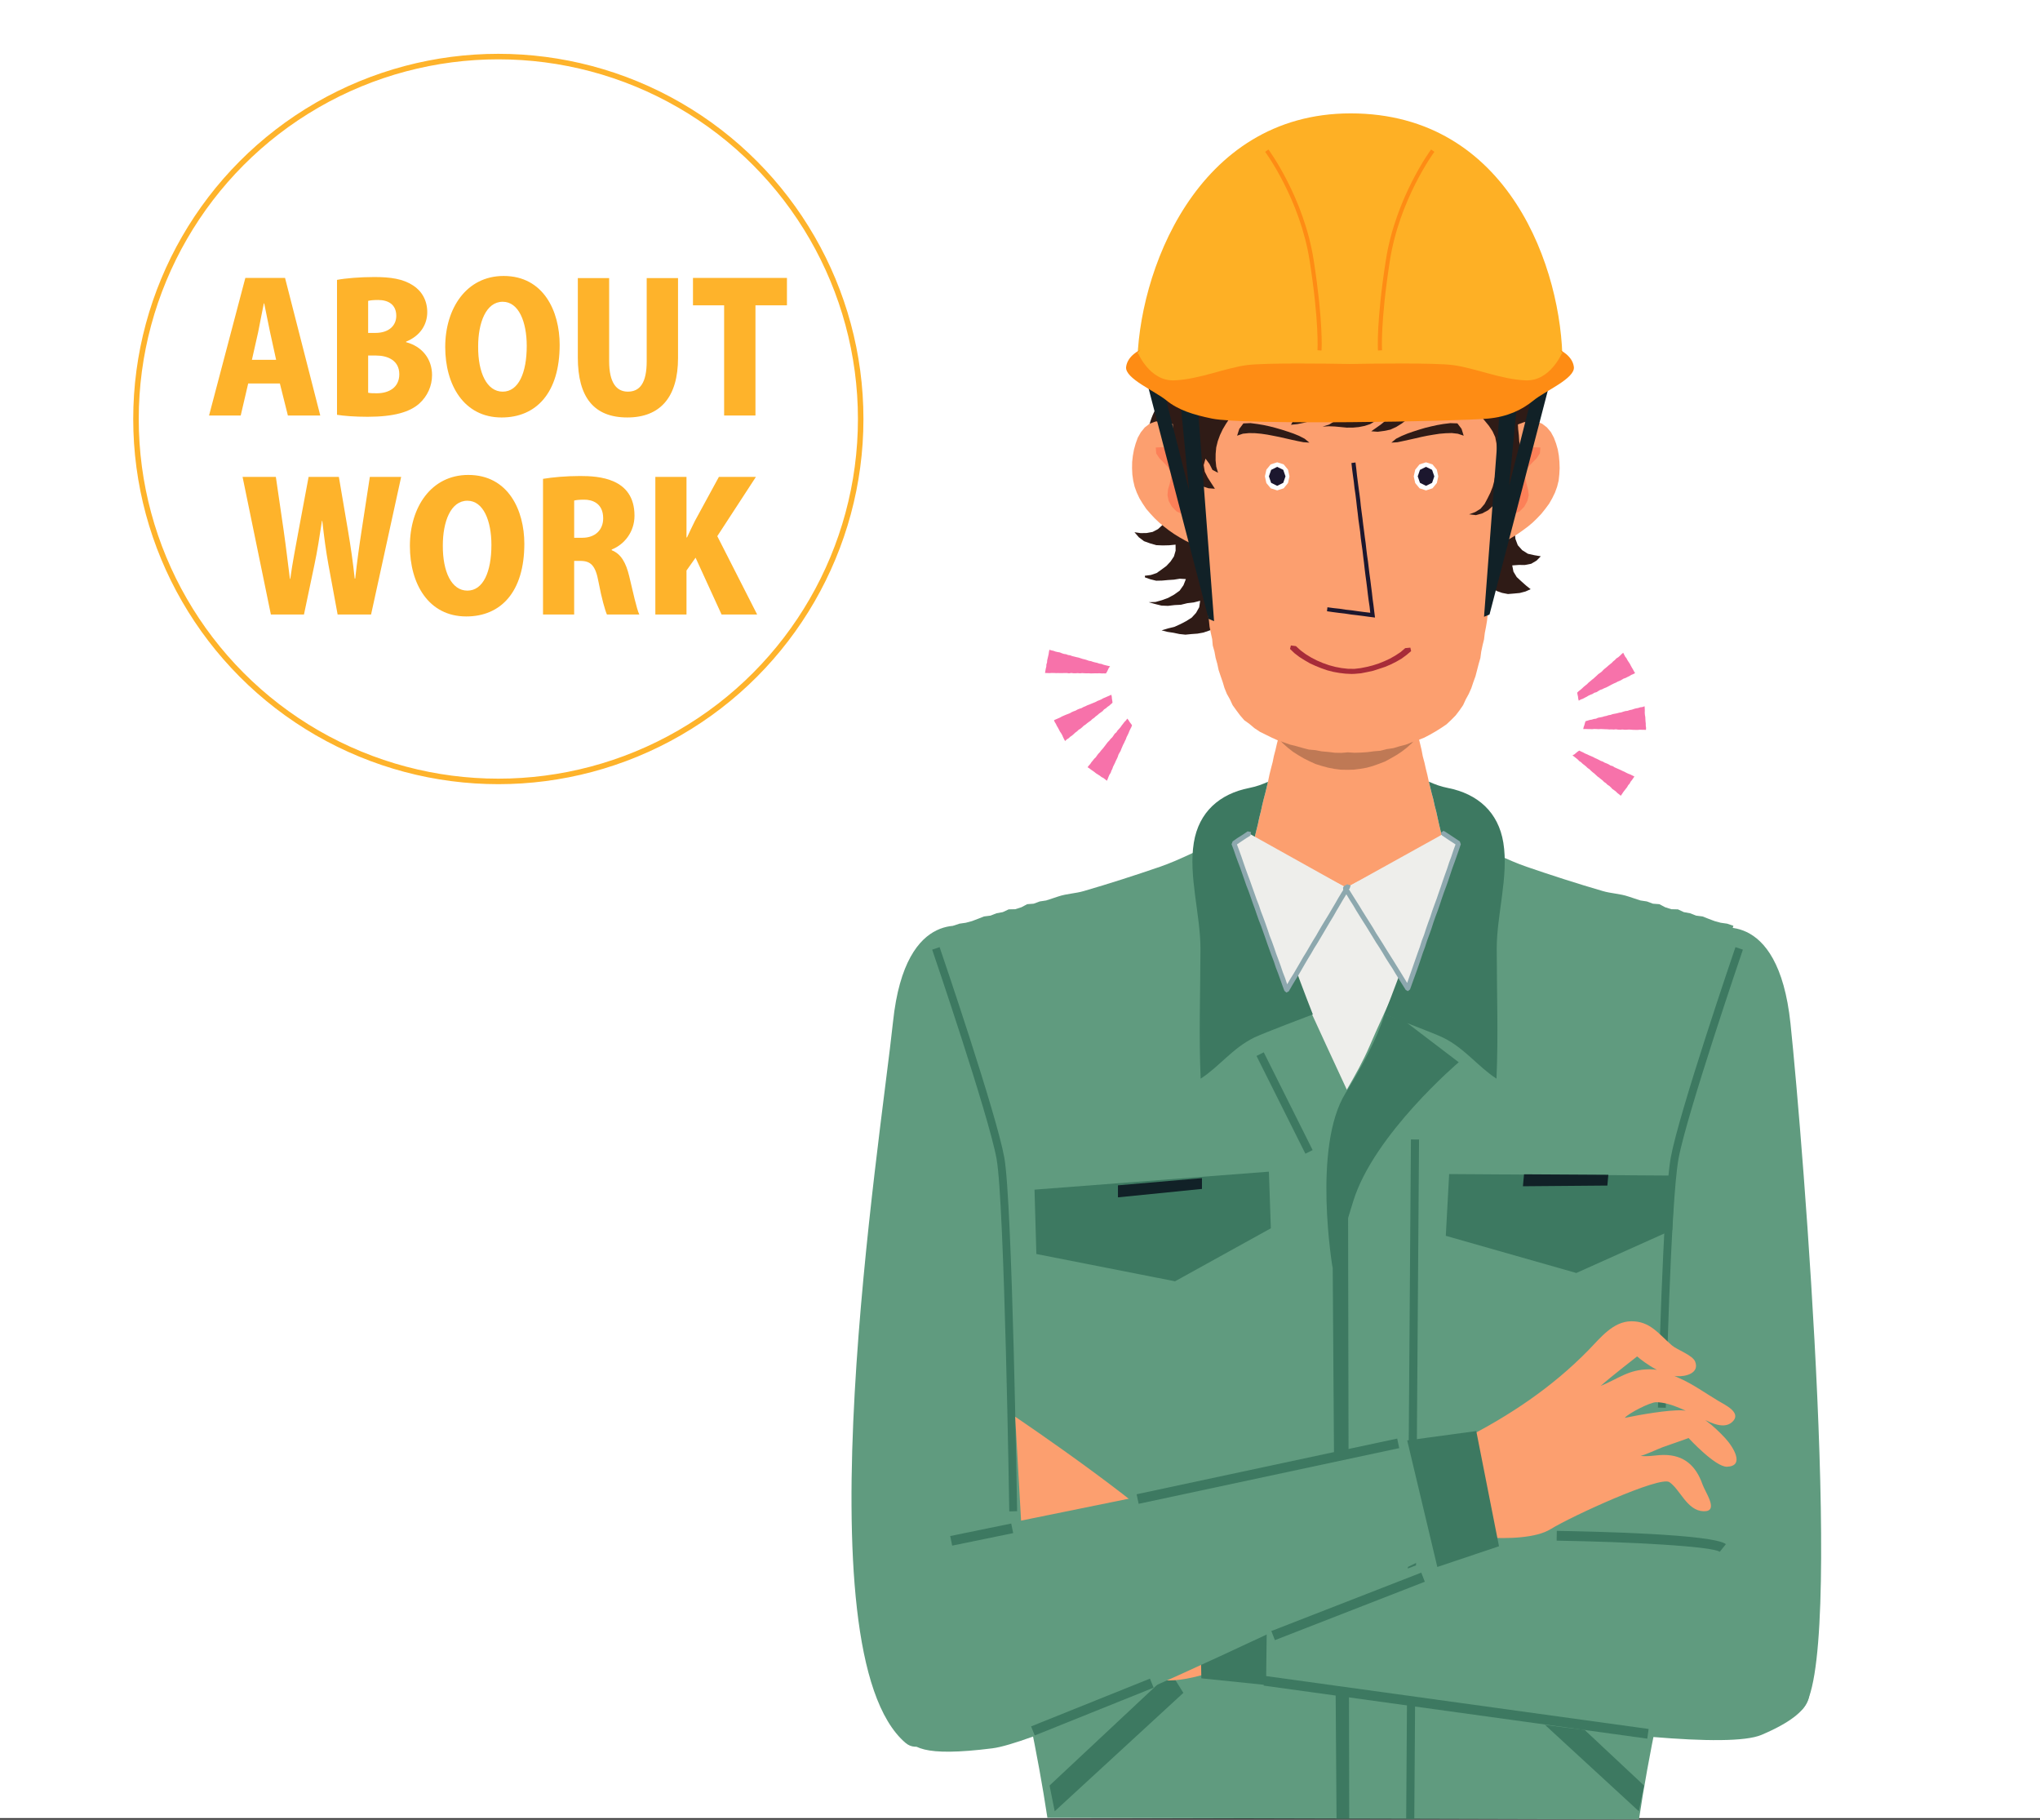 <?xml version="1.0" encoding="UTF-8" standalone="no"?>
<!-- Created with Inkscape (http://www.inkscape.org/) -->

<svg
   xmlns:dc="http://purl.org/dc/elements/1.1/"
   xmlns:cc="http://creativecommons.org/ns#"
   xmlns:rdf="http://www.w3.org/1999/02/22-rdf-syntax-ns#"
   xmlns:svg="http://www.w3.org/2000/svg"
   xmlns="http://www.w3.org/2000/svg"
   xmlns:sodipodi="http://sodipodi.sourceforge.net/DTD/sodipodi-0.dtd"
   xmlns:inkscape="http://www.inkscape.org/namespaces/inkscape"
   width="370"
   height="330"
   viewBox="0 0 370 330"
   id="svg2"
   version="1.1"
   inkscape:version="0.92.5 (2060ec1f9f, 2020-04-08)"
   sodipodi:docname="menu_01.svg">
  <rect x="0" y="0" width="370" height="330" fill="#333333" stroke="none"/>
  <defs
     id="defs4" />
  <sodipodi:namedview
     id="base"
     pagecolor="#8a8a8a"
     bordercolor="#666666"
     borderopacity="1.0"
     inkscape:pageopacity="1"
     inkscape:pageshadow="2"
     inkscape:zoom="1.4"
     inkscape:cx="376.51159"
     inkscape:cy="222.31045"
     inkscape:document-units="px"
     inkscape:current-layer="layer1"
     showgrid="false"
     units="px"
     inkscape:window-width="1847"
     inkscape:window-height="1058"
     inkscape:window-x="1985"
     inkscape:window-y="-8"
     inkscape:window-maximized="1"
     inkscape:snap-center="true"
     inkscape:snap-nodes="false" />
  <g
     inkscape:label="レイヤー 1"
     inkscape:groupmode="layer"
     id="layer1"
     transform="translate(0,-722.362)">
    <rect
       style="fill:#ffffff;stroke-width:1"
       id="rect761"
       height="330"
       width="370"
       class="st1"
       y="722.064"
       x="0" />
    <g
       style="stroke-width:0.527"
       id="g1261"
       transform="matrix(1.899,0,0,1.899,-220.368,-629.143)">
      <g
         style="stroke-width:0.527"
         id="g1241">
        <g
           style="stroke-width:0.527"
           id="g1227">
          <path
             style="fill:#609b7f;stroke-width:0.527"
             inkscape:connector-curvature="0"
             id="path1061"
             d="m 208.81,800.298 c 0,0 -6.278,-2.391 -7.474,8.969 -1.195,11.359 -8.966,60.192 1.198,68.862 4.194,3.577 15.994,-20.249 15.994,-20.249 0,0 -5.308,-52.737 -7.7,-54.83 -2.391,-2.093 -2.018,-2.752 -2.018,-2.752 z"
             class="st8" />
          <path
             style="fill:#609b7f;stroke-width:0.527"
             inkscape:connector-curvature="0"
             id="path1063"
             d="m 279.58,800.472 c 0,0 6.278,-2.391 7.474,8.969 1.196,11.36 5.267,61.921 1.082,65.507 -4.185,3.587 -19.318,-21.563 -19.318,-21.563 0,0 3.887,-47.83 6.279,-49.923 2.39,-2.094 4.483,-2.99 4.483,-2.99 z"
             class="st8" />
          <g
             style="stroke-width:0.527"
             id="g1195">
            <g
               style="stroke-width:0.527"
               id="g1193">
              <g
                 style="stroke-width:0.527"
                 id="g1191">
                <g
                   style="stroke-width:0.527"
                   id="g1067">
                  <polygon
                     style="fill:#fc9f6f;stroke-width:0.527"
                     id="polygon1065"
                     points="238.803,794.912 238.223,794.757 237.646,794.587 237.065,794.425 236.569,794.282 236.489,794.258 235.912,794.08 235.339,793.918 235.486,793.33 235.611,792.73 235.769,792.142 235.9,791.55 236.043,790.961 236.191,790.373 236.314,789.777 236.465,789.189 236.593,788.596 236.736,788.008 236.89,787.42 237.034,786.832 237.146,786.349 237.17,786.24 237.293,785.645 237.44,785.056 237.595,784.467 237.715,783.875 237.87,783.288 238.005,782.699 238.16,782.115 238.292,781.523 238.438,780.935 238.566,780.342 238.717,779.754 238.841,779.162 238.98,778.574 239.139,777.993 239.27,777.405 239.89,777.452 240.509,777.502 241.128,777.56 241.748,777.61 242.367,777.664 242.982,777.726 243.597,777.78 244.217,777.831 244.832,777.877 245.451,777.823 246.075,777.773 246.693,777.73 247.309,777.68 247.929,777.622 248.544,777.56 249.163,777.505 249.778,777.439 250.398,777.401 250.548,777.993 250.688,778.586 250.808,779.181 250.951,779.77 251.102,780.361 251.245,780.95 251.388,781.542 251.531,782.131 251.678,782.718 251.817,783.306 251.93,783.903 252.088,784.491 252.22,785.083 252.367,785.671 252.494,786.263 252.51,786.333 252.638,786.851 252.781,787.443 252.94,788.029 253.067,788.62 253.222,789.208 253.35,789.797 253.481,790.389 253.625,790.981 253.768,791.569 253.899,792.157 254.051,792.745 254.182,793.333 254.325,793.914 253.752,794.069 253.183,794.247 253.133,794.263 253.129,794.263 252.607,794.401 252.033,794.56 251.461,794.715 250.881,794.854 250.308,795.013 249.739,795.184 249.166,795.346 248.594,795.497 248.021,795.648 247.448,795.81 246.872,795.954 246.299,796.12 245.73,796.287 245.157,796.442 244.584,796.608 244,796.437 243.423,796.259 242.847,796.093 242.27,795.914 241.69,795.753 241.109,795.589 240.528,795.435 239.952,795.261 239.375,795.09 "
                     class="st6" />
                </g>
                <g
                   style="stroke-width:0.527"
                   id="g1071">
                  <path
                     style="fill:#eeeeeb;stroke-width:0.527"
                     inkscape:connector-curvature="0"
                     id="path1069"
                     d="m 229.257,882.567 0.115,-0.601 -0.022,-0.608 0.054,-0.604 0.047,-0.605 0.092,-0.602 0.012,-0.607 0.049,-0.604 -0.062,-0.613 0.033,-0.606 0.094,-0.602 0.05,-0.605 -0.033,-0.611 0.08,-0.604 0.105,-0.602 0.018,-0.608 -0.004,-0.608 0.028,-0.607 0.026,-0.607 0.041,-0.605 0.131,-0.601 0.037,-0.605 0.013,-0.608 0.003,-0.607 0.108,-0.602 -0.009,-0.607 0.024,-0.606 0.032,-0.604 0.054,-0.605 -0.031,-0.609 0.149,-0.599 -0.055,-0.613 0.086,-0.605 -0.004,-0.607 0.086,-0.605 -0.058,-0.61 0.129,-0.599 0.036,-0.605 -0.041,-0.609 0.035,-0.605 0.106,-0.601 0.046,-0.604 0.014,-0.606 0.062,-0.602 0.048,-0.605 0.018,-0.606 0.084,-0.601 0.039,-0.604 -0.092,-0.612 0.133,-0.599 0.012,-0.605 -0.008,-0.607 0.062,-0.604 0.022,-0.607 0.053,-0.604 0.022,-0.607 0.077,-0.604 -0.031,-0.611 0.033,-0.607 0.141,-0.601 -0.029,-0.61 0.081,-0.603 0.018,-0.609 -0.019,-0.608 0.06,-0.605 0.095,-0.599 0.066,-0.605 -0.093,-0.614 0.112,-0.599 -0.003,-0.608 0.046,-0.606 0.129,-0.6 -0.09,-0.614 0.129,-0.602 0.066,-0.602 -0.069,-0.615 0.045,-0.607 0.107,-0.601 -0.051,-0.612 0.081,-0.604 0.042,-0.606 0.029,-0.607 0.113,-0.601 -0.028,-0.61 -0.024,-0.61 0.102,-0.602 0.051,-0.606 0.017,-0.609 0.049,-0.605 0.104,-0.603 0.032,-0.608 -0.007,-0.609 0.036,-0.607 0.085,-0.604 -0.02,-0.608 0.027,-0.608 0.081,-0.604 -0.081,-0.614 0.143,-0.601 -0.056,-0.613 0.094,-0.604 -0.03,-0.612 0.173,-0.598 -0.057,-0.612 0.093,-0.604 0.072,-0.606 0.008,-0.609 -0.039,-0.613 0.059,-0.606 0.109,-0.603 -0.059,-0.613 0.145,-0.601 0.047,-0.607 -0.063,-0.611 0.046,-0.605 0.013,-0.609 0.127,-0.601 -0.047,-0.613 0.139,-0.601 -0.056,-0.611 0.045,-0.606 0.01,-0.607 0.152,-0.6 -0.064,-0.614 0.066,-0.606 0.009,-0.609 0.064,-0.606 -0.011,-0.61 0.096,-0.606 0.095,-0.604 -0.019,-0.611 -0.016,-0.612 0.044,-0.609 0.045,-0.607 0.114,-0.604 0.064,-0.607 -0.052,-0.614 0.051,-0.607 0.051,-0.607 -0.033,-0.614 0.063,-0.607 0.023,-0.61 0.018,-0.611 0.038,-0.609 0.172,-0.603 0.014,-0.612 c 0,-0.225 -0.014,-0.447 0.041,-0.656 1.075,0.127 2.186,-0.07 3.271,0.117 2.023,0.348 3.57,1.655 5.499,2.21 1.18,0.34 2.495,-0.007 3.709,0.222 1.281,0.242 2.704,0.34 3.871,-0.341 l 0.529,-0.309 0.579,-0.201 0.557,-0.245 0.545,-0.278 0.568,-0.225 0.565,-0.228 0.56,-0.243 0.553,-0.268 0.598,-0.181 0.022,0.616 0.077,0.6 0.086,0.598 0.064,0.601 -0.03,0.61 0.107,0.596 0.013,0.605 0.124,0.596 0.022,0.605 0.015,0.605 0.093,0.599 0.131,0.593 -0.023,0.611 0.101,0.597 0.093,0.6 -0.034,0.611 0.083,0.6 0.033,0.604 0.095,0.598 0.116,0.598 0.035,0.604 -0.028,0.61 0.134,0.595 0.051,0.602 0.102,0.597 -0.062,0.615 0.126,0.595 0.073,0.6 0.072,0.602 0.072,0.601 -0.051,0.611 0.118,0.596 0.027,0.605 0.104,0.599 0.091,0.598 -0.047,0.612 0.06,0.602 0.139,0.595 0.061,0.603 -0.064,0.613 0.147,0.594 0.033,0.605 0.111,0.598 0.065,0.601 -0.01,0.61 0.033,0.604 0.103,0.597 0.011,0.607 0.124,0.596 -0.035,0.611 0.052,0.6 0.147,0.593 0.045,0.602 -0.036,0.61 0.092,0.599 0.046,0.601 0.037,0.604 0.156,0.593 0.042,0.605 -0.021,0.61 0.131,0.596 0.06,0.602 -0.011,0.607 0.11,0.598 -0.018,0.608 0.144,0.593 -0.02,0.608 0.063,0.6 0.044,0.602 0.151,0.593 0.095,0.596 -0.059,0.612 0.11,0.597 0.097,0.596 0.05,0.601 0.048,0.601 0.029,0.605 0.074,0.599 0.029,0.602 0.137,0.596 -0.071,0.614 0.051,0.601 0.104,0.597 0.133,0.596 -0.071,0.616 0.189,0.59 0.003,0.609 v 0.607 l 0.08,0.601 0.105,0.598 0.019,0.605 0.071,0.599 0.032,0.605 0.066,0.601 0.09,0.598 0.023,0.604 0.061,0.602 0.091,0.599 0.098,0.598 0.015,0.607 0.063,0.601 0.039,0.605 0.039,0.605 0.044,0.604 0.124,0.597 0.068,0.602 -0.033,0.61 0.077,0.602 0.048,0.604 0.025,0.605 0.152,0.593 -0.029,0.61 0.174,0.592 -0.009,0.61 0.006,0.608 0.152,0.594 0.04,0.607 0.056,0.601 0.069,0.603 -0.012,0.61 0.071,0.601 0.042,0.604 0.101,0.599 0.087,0.6 0.078,0.601 -0.003,0.61 0.088,0.601 -0.05,0.613 0.128,0.598 0.034,0.605 0.044,0.604 0.068,0.602 0.09,0.599 0.047,0.606 0.091,0.601 0.057,0.603 0.083,0.6 0.016,0.609 0.033,0.604 0.063,0.604 0.126,0.593 0.029,0.605 0.011,0.605 0.068,0.603 0.061,0.604 -0.029,0.612 0.074,0.601 z"
                     class="st9" />
                </g>
                <g
                   style="stroke-width:0.527"
                   id="g1075">
                  <path
                     style="fill:#2f1b16;stroke-width:0.527"
                     inkscape:connector-curvature="0"
                     id="path1073"
                     d="m 250.431,767.685 -0.187,0.586 -0.298,0.537 -0.349,0.51 -0.468,0.403 -0.48,0.381 -0.489,0.381 -0.542,0.251 -0.523,0.289 -0.5,0.323 -0.477,0.35 -0.355,0.473 -0.206,0.555 0.02,0.63 0.185,0.604 0.301,0.564 0.355,0.512 -0.612,0.174 -0.653,0.018 -0.648,-0.002 -0.653,-0.025 -0.639,-0.128 -0.639,-0.134 -0.629,-0.236 -0.628,-0.225 -0.556,-0.372 -0.446,-0.498 -0.182,-0.48 -0.321,-0.441 -0.06,0.628 -0.015,0.603 0.057,0.607 0.242,0.558 0.298,0.521 0.456,0.435 -0.586,-0.196 -0.559,-0.173 -0.563,-0.165 -0.559,-0.176 -0.557,-0.191 -0.559,-0.185 -0.576,-0.126 -0.565,-0.169 -0.553,-0.2 -0.529,-0.261 -0.531,-0.248 -0.508,-0.293 -0.508,-0.357 -0.357,-0.503 -0.062,-0.624 -0.003,-0.621 -0.579,0.021 -0.564,0.135 -0.543,0.206 -0.547,0.187 -0.565,0.102 -0.575,0.042 -0.577,0.057 -0.576,-0.061 -0.564,-0.119 -0.57,-0.086 -0.569,-0.148 0.608,-0.181 0.609,-0.148 0.572,-0.258 0.552,-0.288 0.53,-0.332 0.421,-0.459 0.302,-0.538 0.09,-0.618 -0.608,0.157 -0.62,0.073 -0.606,0.149 -0.623,0.033 -0.619,0.073 -0.624,-0.026 -0.604,-0.15 -0.61,-0.173 0.65,-0.022 0.616,-0.172 0.601,-0.222 0.561,-0.308 0.524,-0.374 0.368,-0.521 0.232,-0.59 -0.579,-0.035 -0.562,0.09 -0.567,0.037 -0.563,0.051 -0.567,0.013 -0.55,-0.135 -0.519,-0.181 -0.013,-0.157 0.574,-0.073 0.55,-0.185 0.474,-0.336 0.464,-0.343 0.392,-0.423 0.324,-0.484 0.162,-0.556 -0.006,-0.572 -0.608,0.061 -0.614,0.015 -0.615,-0.026 -0.594,-0.17 -0.582,-0.21 -0.494,-0.373 -0.418,-0.482 0.593,0.086 0.574,-0.01 0.567,-0.105 0.513,-0.268 0.421,-0.385 0.27,-0.498 c 0,0 0.058,-0.619 0.058,-0.619 -0.355,-2.324 -1.768,-4.572 -1.76,-6.963 0.012,-3.49 2.934,-5.858 5.52,-7.774 8.505,-6.302 16.367,-1.271 25.195,2.047 1.288,0.484 2.019,0.716 3.354,0.865 1.049,0.118 2.53,0.224 2.844,1.488 0.259,1.045 -0.493,1.845 -0.658,2.809 -0.176,1.034 0.144,1.473 0.299,2.509 0.254,1.71 -0.635,2.928 -1.079,4.498 -0.002,0.007 -0.162,0.573 -0.162,0.573 l -0.169,0.57 -0.066,0.59 0.003,0.59 0.067,0.636 0.226,0.601 0.424,0.476 0.54,0.34 0.624,0.141 0.609,0.101 -0.399,0.409 -0.516,0.304 -0.595,0.117 -0.604,-0.002 -0.613,0.043 0.117,0.597 0.311,0.515 0.439,0.407 0.445,0.397 0.446,0.356 -0.491,0.219 -0.549,0.144 -0.563,0.053 -0.563,0.046 -0.551,-0.107 -0.53,-0.185 -0.448,-0.349 -0.474,-0.313 -0.543,-0.153 0.109,0.517 -0.409,0.555 -0.532,0.419 -0.464,0.262 -0.474,0.249 -0.491,0.209 -0.503,0.174 -0.604,0.062 -0.605,-0.064 -0.581,-0.177 -0.58,-0.196 -0.513,-0.334 -0.511,-0.327 -0.496,-0.352 -0.461,-0.399 z"
                     class="st10" />
                </g>
                <g
                   style="stroke-width:0.527"
                   id="g1079">
                  <polygon
                     style="fill:#bf7955;stroke-width:0.527"
                     id="polygon1077"
                     points="238.571,782.678 238.143,782.233 237.758,781.747 237.397,781.247 237.077,780.718 236.835,780.147 236.677,779.551 236.613,778.939 236.671,778.344 236.86,777.774 237.162,777.257 237.535,776.786 237.958,776.362 238.436,776.003 238.94,775.675 239.474,775.402 240.017,775.145 240.58,774.935 241.153,774.754 241.735,774.606 242.325,774.493 242.92,774.409 243.516,774.334 244.118,774.307 244.72,774.289 245.322,774.294 245.922,774.341 246.516,774.413 247.112,774.497 247.7,774.617 248.285,774.754 248.863,774.927 249.422,775.148 249.973,775.39 250.501,775.678 251.005,776.005 251.479,776.371 251.919,776.781 252.293,777.25 252.573,777.78 252.763,778.346 252.826,778.939 252.774,779.553 252.593,780.145 252.352,780.711 252.053,781.253 251.686,781.75 251.296,782.231 250.87,782.678 250.409,783.091 249.918,783.468 249.401,783.809 248.865,784.116 248.321,784.414 247.743,784.635 247.16,784.842 246.564,785.006 245.954,785.113 245.338,785.189 244.72,785.204 244.101,785.192 243.487,785.116 242.88,784.997 242.283,784.835 241.693,784.649 241.13,784.394 240.576,784.118 240.043,783.807 239.521,783.472 239.034,783.089 "
                     class="st11" />
                </g>
                <path
                   style="fill:#609b7f;stroke-width:0.527"
                   inkscape:connector-curvature="0"
                   id="path1081"
                   d="m 281.599,800.097 -0.182,0.588 -0.127,0.588 -0.023,0.612 -0.116,0.592 -0.21,0.575 -0.075,0.602 -0.084,0.602 -0.206,0.574 0.014,0.62 -0.187,0.575 -0.074,0.606 -0.099,0.598 -0.195,0.578 -0.183,0.578 0.029,0.625 -0.187,0.584 -0.145,0.588 -0.051,0.602 -0.107,0.597 -0.238,0.57 -0.009,0.616 -0.084,0.597 c -1.32,5.394 -0.182,9.323 -0.051,14.62 0.196,7.923 -3.108,40.252 -4.713,48.11 -0.653,3.202 -1.241,6.37 -1.713,9.543 l -21.461,-0.06 h -0.775 l -5.441,-0.014 -1.213,-0.005 -27.611,-0.074 c -0.468,-3.117 -1.05,-6.24 -1.695,-9.389 -1.601,-7.858 -4.905,-40.187 -4.713,-48.11 0.131,-5.297 1.27,-9.226 -0.046,-14.62 l -0.085,-0.597 -0.013,-0.616 -0.239,-0.57 -0.102,-0.597 -0.057,-0.602 -0.139,-0.588 -0.187,-0.584 0.028,-0.625 -0.187,-0.578 -0.191,-0.578 -0.102,-0.598 -0.07,-0.606 -0.187,-0.575 0.015,-0.62 -0.21,-0.574 -0.084,-0.602 -0.075,-0.602 -0.21,-0.575 -0.117,-0.592 -0.023,-0.612 -0.122,-0.588 -0.186,-0.588 0.592,-0.201 0.612,-0.088 0.593,-0.159 0.574,-0.219 0.573,-0.224 0.617,-0.079 0.57,-0.224 0.606,-0.112 0.561,-0.262 0.63,-0.014 0.584,-0.186 0.555,-0.294 0.621,-0.048 0.579,-0.214 0.606,-0.093 0.584,-0.191 0.578,-0.191 c 0.802,-0.271 1.657,-0.285 2.445,-0.519 2.421,-0.704 4.843,-1.484 7.274,-2.319 1.863,-0.644 3.547,-1.572 5.344,-2.301 1.628,-0.662 1.451,-0.107 2.043,1.503 0.901,2.459 2.865,4.792 3.77,7.247 0.83,2.24 4.144,9.365 6.682,14.839 0.789,-1.358 1.558,-2.726 2.174,-4.158 1.531,-3.579 3.3,-6.991 4.648,-10.649 0.906,-2.454 2.058,-4.82 2.958,-7.279 0.593,-1.61 0.415,-2.165 2.044,-1.503 1.801,0.728 3.481,1.657 5.343,2.301 2.431,0.835 4.858,1.615 7.275,2.319 0.789,0.234 1.643,0.248 2.445,0.519 l 0.578,0.191 0.584,0.191 0.611,0.093 0.574,0.214 0.621,0.048 0.555,0.294 0.584,0.186 0.63,0.014 0.56,0.262 0.606,0.112 0.574,0.224 0.611,0.079 0.573,0.224 0.579,0.219 0.588,0.159 0.616,0.088 z"
                   class="st8" />
                <g
                   style="stroke-width:0.527"
                   id="g1085">
                  <polygon
                     style="fill:#ffffff;stroke-width:0.527"
                     id="polygon1083"
                     points="239.415,805.205 239.726,804.695 240.043,804.19 240.357,803.679 240.654,803.16 240.982,802.659 241.278,802.141 241.588,801.63 241.898,801.118 242.222,800.615 242.524,800.099 242.836,799.587 243.144,799.074 243.466,798.567 243.773,798.053 244.087,797.542 244.395,797.025 244.7,796.508 244.176,796.227 243.642,795.959 243.118,795.666 242.591,795.382 242.056,795.11 241.531,794.825 241.001,794.541 240.473,794.258 239.944,793.977 239.418,793.683 238.892,793.396 238.359,793.115 237.832,792.828 237.315,792.524 236.793,792.228 236.27,791.937 235.753,791.633 235.332,791.274 234.855,791.594 234.375,791.912 233.901,792.235 234.111,792.814 234.306,793.4 234.519,793.979 234.723,794.561 234.924,795.144 235.127,795.727 235.321,796.312 235.536,796.891 235.73,797.478 235.943,798.058 236.142,798.644 236.341,799.229 236.555,799.807 236.752,800.395 236.964,800.972 237.166,801.556 237.373,802.138 237.568,802.725 237.772,803.308 237.987,803.888 238.179,804.475 238.399,805.057 238.598,805.645 238.801,806.227 239.117,805.724 "
                     class="st1" />
                </g>
                <g
                   style="stroke-width:0.527"
                   id="g1089">
                  <polygon
                     style="fill:#ffffff;stroke-width:0.527"
                     id="polygon1087"
                     points="249.875,805.093 249.562,804.587 249.251,804.083 248.94,803.576 248.613,803.079 248.303,802.573 247.989,802.072 247.673,801.568 247.367,801.06 247.05,800.558 246.732,800.055 246.418,799.552 246.115,799.039 245.803,798.532 245.486,798.028 245.163,797.527 244.859,797.013 244.532,796.51 245.069,796.23 245.596,795.948 246.131,795.678 246.658,795.394 247.188,795.11 247.717,794.83 248.241,794.542 248.767,794.252 249.299,793.975 249.824,793.681 250.351,793.394 250.879,793.107 251.407,792.817 251.934,792.536 252.45,792.23 252.974,791.939 253.482,791.624 253.908,791.277 254.389,791.59 254.87,791.907 255.346,792.232 255.14,792.811 254.937,793.387 254.73,793.963 254.537,794.542 254.33,795.116 254.129,795.695 253.937,796.277 253.724,796.848 253.524,797.426 253.331,798.006 253.117,798.578 252.928,799.162 252.713,799.734 252.516,800.315 252.324,800.894 252.121,801.47 251.909,802.046 251.713,802.626 251.503,803.201 251.302,803.779 251.101,804.358 250.898,804.936 250.707,805.521 250.501,806.102 250.196,805.592 "
                     class="st1" />
                </g>
                <g
                   style="stroke-width:0.527"
                   id="g1093">
                  <polygon
                     style="fill:#fc9f6f;stroke-width:0.527"
                     id="polygon1091"
                     points="262.167,751.904 262.761,751.949 263.321,752.146 263.792,752.508 264.174,752.965 264.456,753.49 264.665,754.049 264.829,754.622 264.931,755.211 264.985,755.804 265.006,756.401 264.973,756.996 264.91,757.588 264.764,758.171 264.559,758.734 264.297,759.273 264,759.793 263.643,760.275 263.269,760.743 262.857,761.179 262.426,761.597 261.966,761.982 261.484,762.339 260.993,762.682 260.485,763.002 259.963,763.297 259.426,763.564 258.912,763.809 258.397,764.053 257.858,764.229 257.296,764.285 256.848,763.956 256.667,763.423 256.603,762.856 256.592,762.229 256.604,761.599 256.631,760.973 256.687,760.346 256.751,759.722 256.846,759.102 256.968,758.484 257.102,757.905 257.257,757.329 257.43,756.758 257.631,756.199 257.866,755.65 258.131,755.115 258.418,754.591 258.745,754.093 259.126,753.635 259.534,753.201 259.995,752.821 260.483,752.48 261.021,752.225 261.58,752.015 "
                     class="st6" />
                </g>
                <g
                   style="stroke-width:0.527"
                   id="g1097">
                  <polygon
                     style="fill:#fc9f6f;stroke-width:0.527"
                     id="polygon1095"
                     points="227.006,751.909 226.411,751.944 225.854,752.148 225.382,752.509 225.006,752.971 224.712,753.489 224.51,754.049 224.35,754.623 224.243,755.211 224.176,755.803 224.166,756.401 224.193,756.998 224.276,757.586 224.412,758.17 224.618,758.732 224.872,759.276 225.184,759.787 225.519,760.285 225.91,760.737 226.318,761.177 226.752,761.59 227.213,761.974 227.687,762.34 228.179,762.683 228.69,762.999 229.211,763.295 229.745,763.566 230.262,763.806 230.781,764.04 231.315,764.227 231.877,764.284 232.316,763.951 232.506,763.423 232.564,762.856 232.588,762.229 232.577,761.599 232.546,760.972 232.495,760.346 232.411,759.723 232.329,759.1 232.205,758.484 232.068,757.905 231.913,757.33 231.744,756.758 231.536,756.199 231.301,755.652 231.043,755.115 230.757,754.591 230.427,754.093 230.046,753.635 229.638,753.201 229.185,752.811 228.686,752.486 228.152,752.224 227.593,752.012 "
                     class="st6" />
                </g>
                <g
                   style="stroke-width:0.527"
                   id="g1101">
                  <polygon
                     style="fill:#fc8058;stroke-width:0.527"
                     id="polygon1099"
                     points="227.604,758.421 227.549,758.979 227.663,759.527 227.972,760.077 228.411,760.526 228.976,760.792 229.6,760.829 230.198,760.642 230.723,760.3 231.136,759.83 231.431,759.275 231.563,758.661 231.552,758.035 231.36,757.46 231.053,756.936 230.667,756.468 230.237,756.038 229.772,755.646 229.276,755.295 228.751,754.987 228.204,754.72 227.63,754.521 227.036,754.396 226.434,754.427 226.471,754.986 226.782,755.459 227.188,755.859 227.574,756.278 227.848,756.773 227.884,757.331 227.765,757.881 "
                     class="st12" />
                </g>
                <g
                   style="stroke-width:0.527"
                   id="g1105">
                  <polygon
                     style="fill:#fc8058;stroke-width:0.527"
                     id="polygon1103"
                     points="261.984,758.425 262.052,758.98 261.927,759.527 261.625,760.08 261.184,760.526 260.619,760.792 259.995,760.825 259.397,760.642 258.873,760.299 258.454,759.833 258.17,759.273 258.025,758.661 258.048,758.035 258.229,757.457 258.541,756.935 258.927,756.467 259.359,756.042 259.826,755.65 260.317,755.292 260.842,754.985 261.39,754.718 261.963,754.515 262.559,754.405 263.165,754.426 263.12,754.983 262.808,755.455 262.406,755.859 262.015,756.275 261.75,756.773 261.716,757.331 261.837,757.881 "
                     class="st12" />
                </g>
                <g
                   style="stroke-width:0.527"
                   id="g1109">
                  <polygon
                     style="fill:#fc9f6f;stroke-width:0.527"
                     id="polygon1107"
                     points="242.143,738.397 241.546,738.387 240.951,738.371 240.353,738.357 239.753,738.32 239.156,738.378 238.56,738.426 237.958,738.42 237.363,738.497 236.772,738.598 236.19,738.743 235.617,738.914 235.043,739.081 234.413,739.221 233.775,739.319 233.156,739.499 232.541,739.695 231.953,739.958 231.367,740.225 230.792,740.517 230.321,740.874 229.85,741.226 229.459,741.664 229.059,742.097 228.773,742.611 228.589,743.171 228.46,743.74 228.382,744.319 228.326,744.904 228.342,745.492 228.405,746.076 228.472,746.66 228.498,747.248 228.535,747.837 228.631,748.427 228.677,749.022 228.707,749.618 228.749,750.214 228.828,750.806 228.874,751.4 228.932,751.995 229.014,752.585 229.043,753.182 229.156,753.77 229.219,754.362 229.274,754.957 229.374,755.546 229.446,756.138 229.491,756.733 229.585,757.322 229.665,757.912 229.768,758.503 229.844,759.092 229.875,759.692 229.982,760.279 230.054,760.871 230.173,761.457 230.28,762.045 230.376,762.632 230.452,763.223 230.562,763.81 230.641,764.403 230.726,764.993 230.854,765.58 230.932,766.176 230.996,766.772 231.088,767.367 231.12,767.969 231.189,768.565 231.263,769.161 231.363,769.755 231.421,770.354 231.509,770.95 231.57,771.548 231.689,772.14 231.82,772.729 231.873,773.332 232.037,773.913 232.145,774.508 232.308,775.088 232.433,775.678 232.625,776.25 232.822,776.818 232.995,777.397 233.222,777.955 233.518,778.482 233.77,779.031 234.123,779.521 234.482,780.002 234.875,780.461 235.381,780.828 235.858,781.229 236.377,781.575 236.938,781.85 237.495,782.125 238.064,782.383 238.654,782.585 239.242,782.792 239.846,782.944 240.447,783.114 241.051,783.272 241.676,783.327 242.289,783.444 242.91,783.498 243.53,783.573 244.156,783.586 244.78,783.535 245.402,783.576 246.027,783.558 246.647,783.517 247.267,783.435 247.888,783.384 248.495,783.228 249.114,783.138 249.712,782.959 250.317,782.801 250.898,782.571 251.487,782.368 252.066,782.137 252.619,781.847 253.159,781.538 253.687,781.208 254.202,780.859 254.656,780.432 255.078,780.003 255.443,779.525 255.785,779.031 256.038,778.483 256.325,777.955 256.571,777.405 256.762,776.834 256.967,776.268 257.119,775.685 257.269,775.104 257.435,774.524 257.515,773.925 257.639,773.337 257.783,772.75 257.855,772.151 257.971,771.557 258.071,770.962 258.134,770.362 258.188,769.762 258.29,769.168 258.359,768.569 258.403,767.969 258.495,767.372 258.572,766.776 258.662,766.179 258.711,765.581 258.785,764.985 258.916,764.403 259.007,763.813 259.11,763.223 259.233,762.64 259.305,762.047 259.379,761.456 259.494,760.869 259.542,760.273 259.664,759.689 259.717,759.094 259.796,758.503 259.908,757.915 260.012,757.327 260.087,756.735 260.107,756.137 260.218,755.549 260.269,754.955 260.335,754.362 260.448,753.775 260.478,753.177 260.573,752.587 260.639,751.995 260.703,751.401 260.76,750.807 260.787,750.211 260.842,749.617 260.895,749.022 260.97,748.43 260.969,747.832 261.053,747.249 261.076,746.66 261.184,746.077 261.172,745.488 261.228,744.9 261.171,744.314 261.141,743.727 260.964,743.166 260.763,742.616 260.495,742.094 260.122,741.64 259.687,741.248 259.242,740.869 258.748,740.549 258.188,740.229 257.621,739.923 257.002,739.736 256.396,739.526 255.785,739.314 255.153,739.185 254.523,739.057 253.956,738.867 253.366,738.762 252.79,738.6 252.2,738.492 251.604,738.435 251.005,738.411 250.409,738.343 249.81,738.367 249.213,738.321 248.613,738.313 248.014,738.334 247.416,738.381 246.821,738.443 246.221,738.462 245.629,738.536 245.031,738.541 244.78,738.61 244.524,738.58 243.93,738.534 243.334,738.492 242.741,738.417 "
                     class="st6" />
                </g>
                <g
                   style="stroke-width:0.527"
                   id="g1113">
                  <polygon
                     style="fill:#ffffff;stroke-width:0.527"
                     id="polygon1111"
                     points="236.994,757.82 236.854,757.183 236.997,756.543 237.41,756.038 238.029,755.838 238.646,756.037 239.061,756.541 239.202,757.183 239.061,757.82 238.646,758.324 238.029,758.522 237.411,758.323 "
                     class="st1" />
                </g>
                <g
                   style="stroke-width:0.527"
                   id="g1117">
                  <polygon
                     style="fill:#1c172e;stroke-width:0.527"
                     id="polygon1115"
                     points="245.95,762.471 245.867,761.875 245.783,761.28 245.717,760.686 245.642,760.089 245.576,759.492 245.502,758.896 245.413,758.3 245.347,757.701 245.264,757.105 245.185,756.507 245.118,755.909 245.506,755.856 245.581,756.448 245.644,757.042 245.719,757.634 245.796,758.224 245.877,758.814 245.955,759.403 246.015,759.998 246.092,760.59 246.171,761.179 246.241,761.773 246.319,762.364 246.394,762.955 246.476,763.547 246.542,764.141 246.615,764.734 246.702,765.324 246.772,765.913 246.844,766.508 246.926,767.1 246.999,767.691 247.076,768.286 247.141,768.879 247.223,769.471 247.295,770.067 247.371,770.664 246.795,770.592 246.223,770.513 245.649,770.44 245.074,770.373 244.503,770.285 243.928,770.219 243.354,770.144 242.784,770.062 242.828,769.682 243.411,769.762 243.996,769.824 244.578,769.914 245.164,769.977 245.746,770.061 246.332,770.138 246.916,770.207 246.852,769.615 246.763,769.021 246.686,768.426 246.617,767.833 246.542,767.238 246.46,766.642 246.385,766.047 246.319,765.45 246.244,764.855 246.176,764.259 246.09,763.663 246.01,763.068 "
                     class="st13" />
                </g>
                <g
                   style="stroke-width:0.527"
                   id="g1121">
                  <polygon
                     style="fill:#2f1b16;stroke-width:0.527"
                     id="polygon1119"
                     points="236.502,753.112 237.082,753.197 237.658,753.307 238.235,753.421 238.806,753.551 239.378,753.681 239.951,753.806 240.528,753.92 241.104,753.96 240.653,753.59 240.129,753.319 239.583,753.095 239.022,752.903 238.458,752.721 237.889,752.557 237.314,752.409 236.733,752.283 236.15,752.185 235.475,752.096 234.799,752.125 234.409,752.648 234.2,753.298 234.753,753.107 235.336,753.05 235.92,753.059 "
                     class="st10" />
                </g>
                <g
                   style="stroke-width:0.527"
                   id="g1125">
                  <polygon
                     style="fill:#2f1b16;stroke-width:0.527"
                     id="polygon1123"
                     points="253.537,753.112 252.956,753.201 252.379,753.299 251.804,753.417 251.232,753.549 250.658,753.677 250.086,753.803 249.512,753.924 248.935,753.96 249.385,753.587 249.913,753.325 250.458,753.099 251.016,752.903 251.58,752.723 252.15,752.553 252.725,752.412 253.306,752.284 253.889,752.183 254.565,752.1 255.24,752.122 255.637,752.646 255.84,753.298 255.283,753.112 254.703,753.046 254.119,753.064 "
                     class="st10" />
                </g>
                <g
                   style="stroke-width:0.527"
                   id="g1129">
                  <polygon
                     style="fill:#a72c39;stroke-width:0.527"
                     id="polygon1127"
                     points="248.797,774.586 249.314,774.293 249.808,773.967 250.258,773.583 250.747,773.538 250.821,773.869 250.373,774.246 249.897,774.595 249.386,774.888 248.859,775.151 248.315,775.38 247.753,775.566 247.194,775.747 246.617,775.873 246.039,775.986 245.456,776.038 245.137,776.051 244.548,776.023 243.961,775.953 243.379,775.849 242.805,775.702 242.247,775.506 241.699,775.286 241.16,775.04 240.647,774.743 240.146,774.427 239.677,774.068 239.252,773.66 239.337,773.329 239.819,773.393 240.272,773.807 240.767,774.171 241.292,774.491 241.839,774.772 242.406,775.013 242.985,775.216 243.579,775.376 244.182,775.489 244.793,775.557 245.406,775.564 245.991,775.495 246.57,775.38 247.146,775.237 247.709,775.056 248.26,774.836 "
                     class="st14" />
                </g>
                <g
                   style="stroke-width:0.527"
                   id="g1133">
                  <polygon
                     style="fill:#1c172e;stroke-width:0.527"
                     id="polygon1131"
                     points="237.451,756.562 238.029,756.275 238.607,756.56 238.821,757.183 238.605,757.8 238.029,758.087 237.449,757.801 237.237,757.183 "
                     class="st13" />
                </g>
                <g
                   style="stroke-width:0.527"
                   id="g1137">
                  <polygon
                     style="fill:#ffffff;stroke-width:0.527"
                     id="polygon1135"
                     points="251.21,757.822 251.069,757.183 251.212,756.543 251.624,756.038 252.242,755.84 252.86,756.04 253.276,756.541 253.415,757.183 253.276,757.82 252.86,758.323 252.242,758.524 251.627,758.323 "
                     class="st1" />
                </g>
                <g
                   style="stroke-width:0.527"
                   id="g1141">
                  <polygon
                     style="fill:#1c172e;stroke-width:0.527"
                     id="polygon1139"
                     points="251.664,756.56 252.243,756.275 252.822,756.56 253.035,757.183 252.822,757.8 252.243,758.087 251.666,757.8 251.451,757.183 "
                     class="st13" />
                </g>
                <g
                   style="stroke-width:0.527"
                   id="g1145">
                  <polygon
                     style="fill:#2f1b16;stroke-width:0.527"
                     id="polygon1143"
                     points="261.109,753.252 261.146,753.828 261.242,754.398 261.292,754.973 261.296,755.549 261.273,756.124 261.224,756.698 261.116,757.264 260.914,757.803 260.71,758.345 260.318,758.902 259.87,759.415 259.372,759.879 258.819,760.315 259.322,759.795 259.64,759.198 259.142,759.566 258.653,759.979 258.18,760.413 257.617,760.715 257.009,760.886 256.358,760.805 256.935,760.594 257.445,760.28 257.836,759.819 258.118,759.288 258.384,758.751 258.607,758.193 258.761,757.61 258.861,757.017 258.966,756.425 259.04,755.825 259.048,755.222 259.014,754.621 258.969,754.024 258.853,753.436 258.596,752.874 258.254,752.36 257.865,751.884 257.459,751.419 257.034,750.972 256.603,750.53 256.157,750.101 255.748,749.636 255.384,749.137 255.068,748.61 254.8,748.055 254.67,747.449 254.724,746.851 254.563,747.385 254.493,747.959 254.537,748.54 254.682,749.104 254.876,749.656 255.177,750.155 255.53,750.617 256.013,750.969 255.431,750.75 254.866,750.536 254.317,750.285 253.768,750.029 253.291,749.656 252.866,749.229 252.583,748.696 252.581,748.079 252.346,748.664 252.103,749.227 251.826,749.775 251.542,750.32 251.21,750.84 250.84,751.33 250.409,751.769 249.918,752.14 249.398,752.464 248.838,752.719 248.236,752.842 247.625,752.924 247.011,752.876 247.476,752.553 247.936,752.225 248.374,751.865 248.752,751.441 249.009,750.941 249.055,750.41 248.661,750.792 248.236,751.159 247.843,751.56 247.399,751.901 246.916,752.188 246.385,752.364 245.821,752.475 245.246,752.528 244.667,752.529 244.09,752.473 243.515,752.419 242.938,752.398 242.364,752.432 242.985,752.236 243.543,751.898 244.067,751.505 244.52,751.033 244.892,750.474 245.213,749.88 245.626,749.361 245.249,749.784 244.831,750.177 244.347,750.486 243.844,750.756 243.323,750.994 242.817,751.264 242.263,751.497 241.695,751.7 241.133,751.92 240.548,752.073 239.957,752.191 239.348,752.254 239.627,751.742 239.955,751.276 240.285,750.81 240.6,750.333 240.845,749.846 241.029,749.337 241.225,748.832 241.375,748.321 241.071,748.828 240.684,749.289 240.232,749.684 239.707,749.982 239.18,750.27 238.648,750.554 238.095,750.792 237.538,751.025 236.983,751.264 236.458,751.555 235.951,751.871 236.142,751.326 236.429,750.816 236.779,750.347 237.07,749.84 237.407,749.246 237.634,748.602 237.896,747.986 237.635,748.499 237.289,748.971 236.866,749.375 236.384,749.713 235.892,750.032 235.38,750.315 234.875,750.615 234.377,750.926 233.903,751.272 233.469,751.668 233.144,752.153 232.829,752.681 232.566,753.237 232.354,753.816 232.206,754.414 232.15,755.027 232.145,755.644 232.207,756.256 232.378,756.837 231.846,756.564 231.56,755.997 231.181,755.489 231.007,756.109 231.108,756.732 231.389,757.293 231.73,757.826 232.079,758.365 231.462,758.318 230.885,758.128 230.395,757.768 229.995,757.309 229.676,756.768 229.688,757.357 229.858,757.904 230.06,758.435 230.293,758.956 230.526,759.475 230.764,760.003 230.245,759.694 229.804,759.292 229.446,758.816 229.133,758.305 228.912,757.751 228.704,757.191 228.514,756.628 228.372,756.049 228.241,755.466 228.132,754.882 228.112,754.241 228.045,753.604 228.051,752.963 228.064,752.323 228.093,751.684 228.131,751.046 228.144,750.406 228.175,749.765 228.184,749.127 228.16,748.511 228.169,747.893 228.133,747.279 228.135,746.662 228.111,746.045 228.084,745.431 228.086,744.816 228.123,744.199 228.117,743.583 228.173,742.988 228.199,742.391 228.298,741.803 228.389,741.214 228.494,740.625 228.625,740.042 228.807,739.474 228.993,738.905 229.179,738.338 229.451,737.804 229.694,737.26 230.005,736.749 230.306,736.235 230.652,735.745 231.028,735.281 231.47,734.843 231.935,734.433 232.453,734.086 233.005,733.803 233.552,733.511 234.136,733.3 234.721,733.099 235.312,732.9 235.918,732.767 236.531,732.661 237.141,732.551 237.751,732.428 238.371,732.374 238.988,732.303 239.606,732.237 240.221,732.147 240.841,732.116 241.458,732.058 242.039,731.996 242.615,731.911 243.198,731.853 243.782,731.835 244.366,731.789 244.947,731.734 245.532,731.734 246.115,731.694 246.699,731.686 247.283,731.729 247.834,731.703 248.384,731.683 248.934,731.656 249.484,731.634 250.033,731.633 250.672,731.751 251.285,731.981 251.881,732.247 252.494,732.468 253.047,732.582 253.604,732.669 254.162,732.766 254.713,732.884 255.242,733.084 255.772,733.432 256.276,733.814 256.759,734.227 257.202,734.682 257.633,735.148 258.02,735.654 258.393,736.169 258.701,736.656 259.03,737.131 259.28,737.652 259.575,738.147 259.813,738.671 260.051,739.237 260.261,739.813 260.454,740.395 260.654,740.975 260.806,741.572 260.967,742.163 261.058,742.77 261.184,743.372 261.307,743.972 261.388,744.579 261.469,745.187 261.498,745.801 261.52,746.429 261.52,747.057 261.491,747.683 261.395,748.306 261.32,748.93 261.231,749.553 261.134,750.174 261.09,750.801 261.043,751.425 261.007,752.052 261.043,752.679 "
                     class="st10" />
                </g>
                <path
                   style="fill:#3d7961;stroke-width:0.527"
                   inkscape:connector-curvature="0"
                   id="path1147"
                   d="m 241.434,808.562 c 0,0 -4.728,1.781 -5.626,2.221 -2.063,1.018 -3.321,2.775 -5.089,3.913 -0.183,-4.11 -0.028,-8.274 -0.019,-12.392 0.003,-3.25 -1.154,-6.949 -0.635,-10.143 0.476,-2.926 2.465,-4.667 5.298,-5.224 0.685,-0.136 1.234,-0.34 1.784,-0.588 l -0.112,0.483 -0.144,0.588 -0.154,0.588 -0.143,0.588 -0.128,0.593 -0.151,0.588 -0.123,0.595 -0.147,0.588 -0.143,0.589 -0.132,0.592 -0.158,0.589 -0.125,0.599 -0.147,0.588 0.572,0.163 0.577,0.178 0.08,0.024 c 1.239,5.14 4.865,14.28 4.865,14.28 z"
                   class="st15" />
                <path
                   style="fill:#3d7961;stroke-width:0.527"
                   inkscape:connector-curvature="0"
                   id="path1149"
                   d="m 258.996,802.304 c 0.004,4.118 0.159,8.282 -0.023,12.392 -1.765,-1.138 -3.023,-2.895 -5.089,-3.913 -0.894,-0.44 -5.623,-2.221 -5.623,-2.221 0,0 3.638,-9.164 4.868,-14.299 h 0.005 l 0.05,-0.016 0.569,-0.178 0.573,-0.155 -0.143,-0.581 -0.131,-0.588 -0.152,-0.588 -0.132,-0.588 -0.143,-0.588 -0.143,-0.592 -0.131,-0.593 -0.128,-0.588 -0.155,-0.588 -0.127,-0.592 -0.159,-0.585 -0.143,-0.592 -0.128,-0.518 c 0.562,0.255 1.123,0.468 1.819,0.604 2.837,0.557 4.822,2.298 5.297,5.224 0.523,3.193 -0.638,6.893 -0.631,10.143 z"
                   class="st15" />
                <g
                   style="stroke-width:0.527"
                   id="g1159">
                  <g
                     style="stroke-width:0.527"
                     id="g1153">
                    <polygon
                       style="fill:#eeeeeb;stroke-width:0.527"
                       id="polygon1151"
                       points="239.535,805.206 239.842,804.699 240.14,804.185 240.447,803.674 240.743,803.16 241.049,802.649 241.356,802.142 241.663,801.634 241.965,801.122 242.263,800.608 242.565,800.095 242.871,799.584 243.182,799.076 243.487,798.564 243.797,798.055 244.095,797.538 244.403,797.025 244.708,796.512 235.332,791.28 234.852,791.588 234.375,791.911 233.893,792.232 234.106,792.791 234.302,793.35 234.503,793.911 234.706,794.47 234.909,795.027 235.11,795.586 235.297,796.151 235.506,796.709 235.699,797.269 235.904,797.826 236.112,798.385 236.318,798.943 236.511,799.506 236.709,800.066 236.917,800.624 237.111,801.186 237.324,801.739 237.516,802.304 237.714,802.864 237.93,803.42 238.122,803.984 238.323,804.545 238.523,805.108 238.726,805.67 238.932,806.227 239.231,805.72 "
                       class="st9" />
                  </g>
                  <g
                     style="stroke-width:0.527"
                     id="g1157">
                    <polygon
                       style="fill:#8da8ae;stroke-width:0.527"
                       id="polygon1155"
                       points="234.729,791.405 235.204,791.081 235.531,791.148 235.472,791.484 235.039,791.757 234.612,792.041 234.183,792.329 234.399,792.908 234.607,793.485 234.807,794.068 235.008,794.648 235.219,795.229 235.435,795.807 235.639,796.387 235.846,796.967 236.051,797.55 236.276,798.124 236.472,798.709 236.693,799.284 236.904,799.864 237.108,800.446 237.302,801.029 237.527,801.605 237.735,802.185 237.934,802.769 238.15,803.349 238.362,803.928 238.559,804.515 238.783,805.093 238.983,805.688 239.286,805.161 239.605,804.655 239.906,804.136 240.209,803.619 240.508,803.098 240.823,802.589 241.124,802.071 241.427,801.552 241.742,801.043 242.039,800.522 242.344,800.004 242.657,799.491 242.97,798.98 243.274,798.461 243.58,797.945 243.879,797.422 244.191,796.907 244.51,796.395 244.822,796.315 244.911,796.632 244.601,797.14 244.292,797.646 243.993,798.161 243.689,798.672 243.396,799.189 243.089,799.697 242.784,800.209 242.484,800.72 242.181,801.232 241.877,801.744 241.561,802.246 241.265,802.761 240.954,803.27 240.653,803.783 240.355,804.3 240.055,804.815 239.742,805.322 239.434,805.835 239.136,806.354 238.931,806.463 238.906,806.474 238.715,806.309 238.508,805.754 238.312,805.192 238.11,804.633 237.896,804.079 237.711,803.516 237.498,802.96 237.294,802.402 237.094,801.842 236.902,801.282 236.702,800.719 236.505,800.159 236.286,799.605 236.087,799.044 235.894,798.48 235.69,797.923 235.497,797.361 235.298,796.801 235.08,796.246 234.886,795.684 234.689,795.12 234.494,794.558 234.28,794.002 234.076,793.443 233.883,792.876 233.67,792.317 233.771,792.041 234.24,791.711 "
                       class="st16" />
                  </g>
                </g>
                <g
                   style="stroke-width:0.527"
                   id="g1169">
                  <g
                     style="stroke-width:0.527"
                     id="g1163">
                    <polygon
                       style="fill:#eeeeeb;stroke-width:0.527"
                       id="polygon1161"
                       points="252.519,800.332 252.723,799.754 252.918,799.173 253.126,798.598 253.325,798.02 253.515,797.439 253.721,796.864 253.929,796.288 254.123,795.707 254.335,795.133 254.527,794.552 254.74,793.976 254.937,793.396 255.146,792.817 255.346,792.234 254.86,791.924 254.39,791.592 253.905,791.283 253.941,791.298 244.828,796.353 244.535,796.51 244.858,797.01 245.172,797.513 245.474,798.024 245.784,798.531 246.115,799.026 246.422,799.533 246.728,800.043 247.051,800.538 247.357,801.047 247.676,801.548 247.995,802.049 248.308,802.555 248.615,803.064 248.925,803.572 249.235,804.079 249.549,804.584 249.878,805.083 250.189,805.593 250.503,806.11 250.701,805.522 250.895,804.942 251.1,804.368 251.301,803.792 251.516,803.219 251.713,802.641 251.917,802.063 252.111,801.486 252.315,800.909 "
                       class="st9" />
                  </g>
                  <g
                     style="stroke-width:0.527"
                     id="g1167">
                    <polygon
                       style="fill:#8da8ae;stroke-width:0.527"
                       id="polygon1165"
                       points="246.181,798.705 246.509,799.231 246.839,799.754 247.17,800.278 247.483,800.812 247.818,801.332 248.148,801.858 248.473,802.387 248.804,802.912 249.136,803.436 249.462,803.966 249.791,804.493 250.115,805.024 250.441,805.557 250.644,804.981 250.844,804.408 251.045,803.833 251.245,803.261 251.445,802.686 251.653,802.114 251.835,801.532 252.054,800.966 252.243,800.386 252.442,799.81 252.653,799.24 252.84,798.659 253.048,798.087 253.259,797.516 253.456,796.94 253.657,796.366 253.85,795.788 254.053,795.214 254.258,794.64 254.447,794.06 254.66,793.487 254.852,792.906 255.062,792.329 254.429,791.918 253.806,791.497 253.79,791.495 253.772,791.482 253.676,791.208 253.907,791.034 254.102,791.134 254.558,791.434 255.015,791.736 255.47,792.041 255.566,792.312 255.37,792.892 255.166,793.469 254.964,794.044 254.753,794.618 254.56,795.196 254.367,795.778 254.163,796.354 253.949,796.926 253.75,797.504 253.558,798.086 253.357,798.664 253.142,799.238 252.939,799.814 252.754,800.397 252.546,800.972 252.335,801.546 252.148,802.128 251.935,802.701 251.741,803.282 251.544,803.863 251.341,804.442 251.132,805.019 250.923,805.597 250.716,806.175 250.527,806.327 250.501,806.337 250.305,806.224 249.988,805.721 249.674,805.217 249.358,804.714 249.055,804.203 248.729,803.706 248.412,803.206 248.108,802.694 247.797,802.192 247.471,801.694 247.164,801.187 246.852,800.682 246.542,800.174 246.221,799.673 245.905,799.169 245.591,798.664 245.291,798.15 244.969,797.648 244.661,797.137 244.329,796.641 244.317,796.449 244.426,796.292 244.714,796.138 245.046,796.242 244.942,796.571 244.87,796.603 245.198,797.127 245.528,797.652 245.86,798.176 "
                       class="st16" />
                  </g>
                </g>
                <path
                   style="fill:#3d7961;stroke-width:0.527"
                   inkscape:connector-curvature="0"
                   id="path1171"
                   d="m 250.205,809.198 5.162,3.932 c 0,0 -8.111,6.883 -10.077,13.273 -1.966,6.391 -1.966,6.391 -1.966,6.391 0,0 -1.966,-11.552 1.229,-16.714 3.196,-5.162 3.709,-7.519 3.709,-7.519 z"
                   class="st15" />
                <polygon
                   style="fill:#3d7961;stroke-width:0.527"
                   id="polygon1173"
                   points="244.907,885.361 243.695,885.356 243.321,831.32 244.795,824.927 "
                   class="st15" />
                <rect
                   style="fill:#3d7961;stroke-width:0.527"
                   id="rect1175"
                   height="10.442"
                   width="0.774"
                   class="st15"
                   transform="matrix(0.894,-0.447,0.447,0.894,-340.29,193.191)"
                   y="812.088"
                   x="238.635" />
                <path
                   style="fill:#3d7961;stroke-width:0.527"
                   inkscape:connector-curvature="0"
                   id="path1177"
                   d="m 251.576,820.508 c -0.005,0.55 -0.336,45.8 -0.453,64.867 h -0.775 c 0.116,-19.072 0.448,-64.327 0.453,-64.872 z"
                   class="st15" />
                <polygon
                   style="fill:#3d7961;stroke-width:0.527"
                   id="polygon1179"
                   points="228.271,834.047 237.422,828.987 237.236,823.578 214.85,825.295 215.027,831.441 "
                   class="st15" />
                <polygon
                   style="fill:#3d7961;stroke-width:0.527"
                   id="polygon1181"
                   points="266.597,833.254 275.758,829.143 276.01,823.952 254.452,823.808 254.132,829.704 "
                   class="st15" />
                <polygon
                   style="fill:#3d7961;stroke-width:0.527"
                   id="polygon1183"
                   points="227.839,871.383 216.287,882.197 216.779,884.655 229.067,873.349 "
                   class="st15" />
                <polygon
                   style="fill:#3d7961;stroke-width:0.527"
                   id="polygon1185"
                   points="261.511,871.383 273.063,882.197 272.571,884.655 260.282,873.349 "
                   class="st15" />
                <polygon
                   style="fill:#112127;stroke-width:0.527"
                   id="polygon1187"
                   points="222.82,824.884 222.82,826.03 230.843,825.227 230.843,824.196 "
                   class="st17" />
                <polygon
                   style="fill:#112127;stroke-width:0.527"
                   id="polygon1189"
                   points="261.603,823.83 261.498,824.972 269.562,824.905 269.656,823.878 "
                   class="st17" />
              </g>
            </g>
          </g>
          <path
             style="fill:#3d7961;stroke-width:0.527"
             inkscape:connector-curvature="0"
             id="path1197"
             d="m 212.439,856.02 c -0.004,-0.195 -0.451,-29.487 -1.213,-33.669 -0.764,-4.186 -6.095,-19.815 -6.149,-19.972 l 0.708,-0.243 c 0.221,0.645 5.403,15.841 6.177,20.079 0.772,4.242 1.208,32.987 1.226,33.786 z"
             class="st15" />
          <path
             style="fill:#3d7961;stroke-width:0.527"
             inkscape:connector-curvature="0"
             id="path1199"
             d="m 275.144,846.126 c 0.005,-0.196 0.453,-19.593 1.213,-23.775 0.764,-4.186 6.095,-19.815 6.149,-19.972 l -0.708,-0.243 c -0.22,0.645 -5.403,15.841 -6.176,20.079 -0.772,4.242 -1.208,23.093 -1.226,23.893 z"
             class="st15" />
          <path
             style="fill:#722928;stroke-width:0.527"
             inkscape:connector-curvature="0"
             id="path1201"
             d="m 212.128,872.823 4.284,-0.779 c 2.009,-0.306 17.515,-7.333 18.174,-7.631 l -0.331,-0.729 c -5.547,2.517 -16.441,7.337 -17.962,7.568 l -4.258,0.776 z"
             class="st20" />
          <path
             style="fill:#fc9f6f;stroke-width:0.527"
             inkscape:connector-curvature="0"
             id="path1203"
             d="m 232.5,871.015 c 1.435,-0.754 2.268,-1.935 2.483,-4.024 0.099,-0.962 0.04,-2.119 -0.637,-2.856 -0.683,-0.743 -1.726,-0.51 -2.487,-1.044 -0.804,-0.564 -1.477,-2.065 -2.069,-2.878 -2.77,-3.804 -16.785,-13.232 -16.785,-13.232 l 0.674,11.905 c 0,0 4.202,3.275 4.87,4.296 0.551,0.843 0.728,1.951 1.259,2.847 0.802,1.351 1.768,2.605 2.825,3.767 2.277,2.505 4.634,2.791 7.916,1.935 0.741,-0.193 1.392,-0.422 1.951,-0.716 z"
             class="st6" />
          <path
             style="fill:#609b7f;stroke-width:0.527"
             inkscape:connector-curvature="0"
             id="path1205"
             d="m 275.15,851.792 c 0,0 -34.08,13.752 -37.369,14.05 -3.288,0.299 -4.184,1.196 -4.184,1.196 l 0.241,4.515 c 0,0 44.295,8.416 50.449,5.806 5.547,-2.353 4.754,-4.241 4.155,-5.437 -0.598,-1.197 -13.292,-20.13 -13.292,-20.13 z"
             class="st8" />
          <path
             style="fill:#fc9f6f;stroke-width:0.527"
             inkscape:connector-curvature="0"
             id="path1207"
             d="m 255.777,849.142 c 4.472,-2.266 8.514,-4.982 11.968,-8.508 1.139,-1.163 2.348,-2.754 4.097,-2.769 1.789,-0.015 2.594,1.176 3.875,2.294 0.494,0.429 1.986,0.939 2.23,1.554 0.438,1.107 -0.903,1.461 -1.78,1.395 -1.771,-0.137 -3.762,-1.887 -3.762,-1.887 0,0 -2.457,1.901 -3.481,2.816 1.813,-0.751 2.663,-1.57 4.66,-1.587 1.119,-0.01 1.77,0.37 2.812,0.826 1.351,0.594 2.515,1.449 3.776,2.198 0.647,0.383 2.127,1.072 1.426,1.893 -0.793,0.928 -2.197,0.159 -2.973,-0.2 -1.253,-0.58 -2.957,-1.573 -4.413,-1.573 -0.564,0 -2.653,1.069 -2.986,1.494 1.385,-0.286 4.14,-0.778 5.497,-0.718 1.47,0.064 3.167,1.649 4.099,2.661 0.794,0.863 1.884,2.659 0.171,2.724 -1.113,0.042 -3.672,-2.74 -3.672,-2.74 0,0 -1.515,0.55 -2.458,0.868 -0.326,0.11 -1.944,0.871 -2.162,0.825 0.598,0.125 1.581,-0.077 2.234,-0.079 1.971,-0.006 3.091,1.041 3.719,2.82 0.275,0.783 1.607,2.603 0.096,2.557 -1.586,-0.051 -2.224,-2.08 -3.265,-2.782 -0.901,-0.609 -9.344,3.256 -11.329,4.484 -2.785,1.724 -10.598,0.321 -10.598,0.321 l -2.785,-8.332 c 0,0 3.801,0.053 5.004,-0.555 z"
             class="st6" />
          <polygon
             style="fill:#3d7961;stroke-width:0.527"
             id="polygon1209"
             points="230.586,861.162 230.784,871.961 236.965,872.6 237.12,860.18 "
             class="st15" />
          <path
             style="fill:#609b7f;stroke-width:0.527"
             inkscape:connector-curvature="0"
             id="path1211"
             d="m 208.978,857.834 42.214,-8.588 6.452,8.576 c 0,0 -40.185,19.984 -46.816,20.822 -6.632,0.838 -7.96,-0.071 -8.127,-1.398 -0.168,-1.326 6.277,-19.412 6.277,-19.412 z"
             class="st8" />
          <polygon
             style="fill:#3d7961;stroke-width:0.527"
             id="polygon1213"
             points="257.042,848.349 259.213,859.349 253.322,861.327 250.446,849.243 "
             class="st15" />
          <rect
             style="fill:#3d7961;stroke-width:0.527"
             id="rect1215"
             height="0.934"
             width="5.945"
             class="st15"
             transform="matrix(0.98,-0.201,0.201,0.98,-168.408,59.853)"
             y="857.28"
             x="207.034" />
          <rect
             style="fill:#3d7961;stroke-width:0.527"
             id="rect1217"
             height="0.933"
             width="25.448"
             class="st15"
             transform="matrix(0.978,-0.209,0.209,0.978,-172.771,68.308)"
             y="851.693"
             x="224.303" />
          <rect
             style="fill:#3d7961;stroke-width:0.527"
             id="rect1219"
             height="0.934"
             width="12.233"
             class="st15"
             transform="matrix(0.928,-0.373,0.373,0.928,-310.451,145.529)"
             y="873.931"
             x="214.438" />
          <rect
             style="fill:#3d7961;stroke-width:0.527"
             id="rect1221"
             height="0.933"
             width="15.364"
             class="st15"
             transform="matrix(0.932,-0.363,0.363,0.932,-297.104,147.575)"
             y="864.63"
             x="236.817" />
          <path
             style="fill:#3d7961;stroke-width:0.527"
             inkscape:connector-curvature="0"
             id="path1223"
             d="m 280.299,859.878 c -0.739,-0.523 -8.504,-0.952 -15.581,-1.064 l 0.015,-0.934 c 3.486,0.056 14.951,0.311 16.15,1.269 z"
             class="st15" />
          <rect
             style="fill:#3d7961;stroke-width:0.527"
             id="rect1225"
             height="36.976"
             width="0.933"
             class="st15"
             transform="matrix(0.137,-0.991,0.991,0.137,-646.733,1007.324)"
             y="856.337"
             x="254.275" />
        </g>
        <polygon
           style="fill:#f772aa;stroke-width:0.527"
           id="polygon1229"
           points="272.296,779.336 272.502,779.302 272.702,779.236 272.911,779.21 273.12,779.137 273.133,779.352 273.139,779.557 273.134,779.762 273.151,779.967 273.186,780.168 273.195,780.372 273.208,780.576 273.231,780.781 273.231,780.987 273.26,781.192 273.251,781.389 273.056,781.385 272.85,781.381 272.644,781.377 272.438,781.395 272.232,781.391 272.024,781.387 271.818,781.372 271.613,781.359 271.408,781.377 271.202,781.377 270.998,781.357 270.792,781.375 270.586,781.365 270.38,781.337 270.171,781.357 269.966,781.344 269.76,781.351 269.554,781.334 269.346,781.328 269.138,781.318 268.932,781.309 268.724,781.323 268.517,781.311 268.31,781.305 268.103,781.325 267.895,781.316 267.687,781.314 267.478,781.307 267.257,781.311 267.303,781.11 267.369,780.929 267.418,780.74 267.478,780.564 267.67,780.509 267.867,780.445 268.072,780.412 268.271,780.35 268.478,780.323 268.669,780.235 268.873,780.196 269.078,780.157 269.275,780.096 269.477,780.055 269.673,779.989 269.878,779.956 270.074,779.884 270.279,779.847 270.483,779.807 270.683,779.752 270.89,779.721 271.087,779.651 271.286,779.595 271.495,779.572 271.692,779.501 271.898,779.461 272.095,779.394 "
           class="st21" />
        <polygon
           style="fill:#f772aa;stroke-width:0.527"
           id="polygon1231"
           points="270.426,774.564 270.605,774.452 270.763,774.313 270.911,774.166 271.075,774.022 271.17,774.213 271.264,774.395 271.392,774.556 271.485,774.739 271.598,774.91 271.712,775.081 271.803,775.263 271.904,775.443 272.011,775.619 272.105,775.802 272.212,775.968 272.04,776.063 271.848,776.141 271.672,776.252 271.485,776.339 271.302,776.434 271.106,776.5 270.929,776.608 270.747,776.704 270.554,776.781 270.373,776.881 270.183,776.96 270,777.052 269.818,777.148 269.636,777.246 269.453,777.341 269.258,777.414 269.074,777.509 268.878,777.576 268.698,777.681 268.521,777.791 268.319,777.848 268.143,777.961 267.951,778.037 267.761,778.123 267.584,778.231 267.397,778.324 267.214,778.423 267.016,778.493 266.828,778.603 266.778,778.405 266.758,778.213 266.715,778.024 266.679,777.838 266.824,777.693 266.989,777.567 267.147,777.433 267.295,777.289 267.456,777.156 267.619,777.029 267.764,776.879 267.925,776.747 268.082,776.611 268.246,776.486 268.398,776.346 268.552,776.209 268.7,776.063 268.872,775.945 269.038,775.819 269.178,775.664 269.334,775.527 269.496,775.398 269.652,775.259 269.812,775.128 269.976,774.998 270.12,774.846 270.283,774.715 "
           class="st21" />
        <polygon
           style="fill:#f772aa;stroke-width:0.527"
           id="polygon1233"
           points="271.383,785.492 271.572,785.58 271.769,785.654 271.956,785.749 272.145,785.842 272.029,786.012 271.914,786.18 271.784,786.339 271.69,786.523 271.551,786.676 271.452,786.856 271.325,787.017 271.198,787.18 271.074,787.342 270.962,787.517 270.842,787.683 270.687,787.546 270.521,787.423 270.376,787.276 270.211,787.152 270.038,787.035 269.899,786.881 269.747,786.741 269.57,786.629 269.425,786.481 269.254,786.368 269.11,786.22 268.947,786.093 268.789,785.964 268.621,785.841 268.469,785.699 268.319,785.559 268.154,785.433 267.999,785.296 267.853,785.149 267.68,785.033 267.531,784.887 267.371,784.756 267.205,784.631 267.056,784.485 266.882,784.371 266.737,784.221 266.576,784.089 266.41,783.961 266.232,783.824 266.419,783.725 266.567,783.599 266.716,783.475 266.878,783.369 267.064,783.461 267.253,783.547 267.435,783.647 267.627,783.725 267.814,783.816 268.005,783.897 268.195,783.978 268.377,784.078 268.566,784.16 268.75,784.253 268.932,784.351 269.129,784.419 269.309,784.523 269.505,784.598 269.692,784.685 269.87,784.795 270.074,784.852 270.249,784.965 270.44,785.052 270.631,785.134 270.822,785.219 271.007,785.311 271.199,785.393 "
           class="st21" />
        <polygon
           style="fill:#f772aa;stroke-width:0.527"
           id="polygon1235"
           points="218.435,781.932 218.262,782.048 218.108,782.192 217.928,782.303 217.769,782.457 217.667,782.267 217.577,782.083 217.495,781.895 217.394,781.716 217.278,781.548 217.185,781.365 217.088,781.185 216.982,781.009 216.895,780.822 216.783,780.648 216.709,780.466 216.888,780.387 217.077,780.305 217.266,780.223 217.445,780.12 217.635,780.038 217.824,779.955 218.018,779.882 218.21,779.808 218.388,779.706 218.576,779.62 218.771,779.553 218.95,779.451 219.14,779.373 219.339,779.313 219.521,779.209 219.713,779.133 219.897,779.041 220.092,778.97 220.283,778.89 220.476,778.811 220.667,778.734 220.85,778.633 221.043,778.559 221.233,778.477 221.413,778.372 221.606,778.294 221.796,778.209 221.989,778.127 222.188,778.033 222.23,778.234 222.245,778.426 222.28,778.618 222.3,778.803 222.147,778.934 221.995,779.074 221.823,779.19 221.668,779.329 221.491,779.439 221.354,779.6 221.185,779.721 221.016,779.841 220.862,779.979 220.694,780.101 220.545,780.242 220.373,780.358 220.225,780.505 220.053,780.625 219.885,780.747 219.727,780.881 219.552,780.994 219.403,781.14 219.244,781.274 219.063,781.383 218.914,781.53 218.744,781.652 218.592,781.794 "
           class="st21" />
        <polygon
           style="fill:#f772aa;stroke-width:0.527"
           id="polygon1237"
           points="222.127,785.486 222.011,785.663 221.926,785.855 221.852,786.05 221.764,786.25 221.598,786.116 221.436,785.99 221.252,785.896 221.091,785.77 220.917,785.661 220.743,785.553 220.584,785.427 220.417,785.305 220.247,785.19 220.084,785.063 219.918,784.957 220.035,784.799 220.176,784.647 220.289,784.473 220.423,784.316 220.548,784.153 220.701,784.011 220.817,783.84 220.942,783.676 221.084,783.525 221.208,783.359 221.347,783.208 221.475,783.047 221.601,782.884 221.725,782.719 221.852,782.555 221.997,782.408 222.124,782.245 222.275,782.102 222.394,781.932 222.51,781.758 222.67,781.622 222.782,781.446 222.925,781.297 223.062,781.139 223.178,780.968 223.309,780.805 223.434,780.639 223.583,780.492 223.709,780.313 223.837,780.472 223.936,780.638 224.052,780.791 224.163,780.946 224.093,781.138 223.996,781.322 223.908,781.51 223.832,781.702 223.743,781.89 223.647,782.074 223.579,782.271 223.487,782.457 223.402,782.647 223.305,782.829 223.225,783.019 223.143,783.208 223.07,783.403 222.963,783.582 222.864,783.766 222.802,783.965 222.716,784.154 222.623,784.34 222.54,784.531 222.449,784.718 222.355,784.905 222.287,785.102 222.194,785.289 "
           class="st21" />
        <polygon
           style="fill:#f772aa;stroke-width:0.527"
           id="polygon1239"
           points="216.693,775.957 216.484,775.956 216.273,775.971 216.063,775.963 215.854,775.957 215.889,775.754 215.923,775.553 215.974,775.355 215.983,775.148 216.046,774.951 216.061,774.746 216.108,774.547 216.156,774.346 216.2,774.147 216.228,773.942 216.27,773.74 216.468,773.799 216.669,773.843 216.863,773.915 217.064,773.959 217.269,773.993 217.461,774.074 217.657,774.138 217.864,774.167 218.058,774.241 218.261,774.272 218.454,774.346 218.654,774.393 218.852,774.444 219.056,774.487 219.254,774.552 219.449,774.616 219.65,774.662 219.849,774.721 220.042,774.794 220.249,774.827 220.445,774.898 220.646,774.949 220.848,774.994 221.044,775.064 221.25,775.095 221.443,775.171 221.646,775.223 221.85,775.271 222.069,775.32 221.94,775.489 221.858,775.664 221.774,775.839 221.671,776.003 221.464,775.997 221.257,775.999 221.049,775.984 220.843,775.993 220.635,775.989 220.429,775.996 220.22,776 220.015,775.986 219.808,775.991 219.602,775.983 219.396,775.969 219.189,775.99 218.981,775.971 218.773,775.985 218.567,775.983 218.359,775.958 218.15,775.992 217.943,775.962 217.733,775.962 217.525,775.968 217.317,775.971 217.109,775.965 216.9,775.969 "
           class="st21" />
      </g>
      <g
         style="stroke-width:0.527"
         id="g1259">
        <polygon
           style="fill:#112127;stroke-width:0.527"
           id="polygon1243"
           points="230.375,749.606 228.717,749.351 229.604,758.486 227.15,748.821 225.659,748.454 231.477,770.792 231.999,771.01 "
           class="st17" />
        <polygon
           style="fill:#112127;stroke-width:0.527"
           id="polygon1245"
           points="259.408,749.188 261.066,748.932 260.179,758.067 262.633,748.402 264.125,748.035 258.307,770.375 257.784,770.592 "
           class="st17" />
        <g
           style="stroke-width:0.527"
           id="g1253">
          <g
             style="stroke-width:0.527"
             id="g1249">
            <path
               style="fill:#feb025;stroke-width:0.527"
               inkscape:connector-curvature="0"
               id="path1247"
               d="m 261.854,749.359 c 0.217,0 2.142,-1.891 3.423,-2.925 0,-0.013 0,-0.025 0,-0.038 0,-8.874 -5.055,-23.876 -20.236,-23.876 -14.8,0 -20.377,15.382 -20.377,24.257 0,0.155 0.005,0.31 0.01,0.464 2.391,1.446 6.447,3.282 6.447,3.282 0,0 30.372,-1.164 30.733,-1.164 z"
               class="st18" />
          </g>
          <path
             style="fill:#fe8c14;stroke-width:0.527"
             inkscape:connector-curvature="0"
             id="path1251"
             d="m 266.364,746.737 c -0.125,-1.094 -1.369,-1.641 -1.369,-1.641 l 0.248,0.274 c 0,0 -1.118,2.737 -3.48,2.645 -2.363,-0.091 -4.849,-1.186 -6.963,-1.46 -1.73,-0.224 -7.707,-0.142 -9.82,-0.104 -2.113,-0.038 -8.09,-0.119 -9.82,0.104 -2.114,0.274 -4.601,1.368 -6.963,1.46 -2.362,0.091 -3.48,-2.645 -3.48,-2.645 l 0.248,-0.274 c 0,0 -1.242,0.547 -1.367,1.641 -0.124,1.096 2.735,2.282 3.855,3.195 1.118,0.912 2.551,1.364 4.351,1.733 3.108,0.639 23.375,0.274 26.356,0 1.854,-0.17 3.233,-0.821 4.352,-1.733 1.116,-0.913 3.976,-2.098 3.852,-3.195 z"
             class="st19" />
        </g>
        <path
           style="fill:#fe8c14;stroke-width:0.527"
           inkscape:connector-curvature="0"
           id="path1255"
           d="m 242.263,745.166 -0.387,-0.027 c 0.001,-0.025 0.173,-2.623 -0.745,-8.53 -0.916,-5.89 -4.22,-10.372 -4.253,-10.416 l 0.314,-0.226 c 0.034,0.045 3.394,4.602 4.324,10.584 0.924,5.958 0.755,8.509 0.747,8.615 z"
           class="st19" />
        <path
           style="fill:#fe8c14;stroke-width:0.527"
           inkscape:connector-curvature="0"
           id="path1257"
           d="m 247.655,745.166 c -0.008,-0.105 -0.177,-2.657 0.748,-8.615 0.93,-5.982 4.291,-10.539 4.325,-10.584 l 0.313,0.226 c -0.034,0.044 -3.339,4.53 -4.254,10.416 -0.918,5.907 -0.746,8.505 -0.745,8.53 z"
           class="st19" />
      </g>
    </g>
    <g
       style="stroke-width:0.527"
       id="g4373"
       transform="matrix(1.899,0,0,1.899,-220.368,-629.143)">
      <path
         style="fill:#feb32b;stroke-width:0.527"
         inkscape:connector-curvature="0"
         id="path4355"
         d="m 146.633,751.372 h -3.093 l -0.765,-3.06 h -3.026 l -0.714,3.06 h -3.025 l 3.467,-13.14 h 3.791 z m -4.216,-5.321 -0.578,-2.635 c -0.17,-0.782 -0.391,-1.955 -0.561,-2.754 h -0.034 c -0.17,0.799 -0.391,2.006 -0.544,2.754 l -0.595,2.635 z"
         class="st0" />
      <path
         style="fill:#feb32b;stroke-width:0.527"
         inkscape:connector-curvature="0"
         id="path4357"
         d="m 154.827,744.368 c 1.547,0.408 2.482,1.615 2.482,3.146 0,1.036 -0.442,2.022 -1.224,2.72 -0.901,0.799 -2.397,1.258 -4.93,1.258 -1.275,0 -2.261,-0.085 -2.923,-0.188 v -12.885 c 0.782,-0.152 2.176,-0.271 3.553,-0.271 1.563,0 2.736,0.17 3.706,0.799 0.85,0.544 1.36,1.444 1.36,2.55 0,1.139 -0.612,2.243 -2.023,2.821 v 0.05 z m -2.924,-0.884 c 1.258,0 1.989,-0.68 1.989,-1.632 0,-1.054 -0.731,-1.513 -1.734,-1.513 -0.459,0 -0.748,0.034 -0.952,0.085 v 3.06 z m -0.697,5.712 c 0.221,0.051 0.476,0.051 0.833,0.051 1.139,0 2.142,-0.544 2.142,-1.819 0,-1.325 -1.122,-1.784 -2.21,-1.784 h -0.765 z"
         class="st0" />
      <path
         style="fill:#feb32b;stroke-width:0.527"
         inkscape:connector-curvature="0"
         id="path4359"
         d="m 169.497,744.623 c 0,4.573 -2.227,6.936 -5.542,6.936 -3.621,0 -5.388,-3.128 -5.388,-6.731 0,-3.705 2.04,-6.782 5.575,-6.782 3.826,-0.001 5.355,3.381 5.355,6.577 z m -7.785,0.153 c -0.017,2.516 0.833,4.317 2.346,4.317 1.513,0 2.295,-1.802 2.295,-4.368 0,-2.295 -0.765,-4.216 -2.295,-4.216 -1.598,0 -2.346,2.006 -2.346,4.267 z"
         class="st0" />
      <path
         style="fill:#feb32b;stroke-width:0.527"
         inkscape:connector-curvature="0"
         id="path4361"
         d="m 180.803,745.864 c 0,3.757 -1.7,5.694 -4.845,5.694 -3.196,0 -4.726,-1.938 -4.726,-5.729 v -7.581 h 2.992 v 7.938 c 0,2.022 0.68,2.906 1.785,2.906 1.139,0 1.802,-0.815 1.802,-2.906 v -7.938 h 2.992 z"
         class="st0" />
      <path
         style="fill:#feb32b;stroke-width:0.527"
         inkscape:connector-curvature="0"
         id="path4363"
         d="m 191.206,740.849 h -3.009 v 10.522 h -2.992 v -10.522 h -2.975 v -2.617 h 8.975 v 2.617 z"
         class="st0" />
      <path
         style="fill:#feb32b;stroke-width:0.527"
         inkscape:connector-curvature="0"
         id="path4365"
         d="m 154.359,757.232 -2.873,13.14 h -3.196 l -0.884,-4.794 c -0.221,-1.224 -0.408,-2.566 -0.578,-4.147 h -0.034 c -0.238,1.563 -0.442,2.89 -0.714,4.165 l -1.003,4.776 h -3.162 l -2.703,-13.14 h 3.179 l 0.748,5.133 c 0.221,1.53 0.408,3.162 0.595,4.606 h 0.034 c 0.204,-1.513 0.51,-3.042 0.799,-4.64 l 0.952,-5.1 h 2.89 l 0.884,5.201 c 0.255,1.513 0.459,2.924 0.629,4.505 h 0.051 c 0.17,-1.581 0.374,-3.06 0.612,-4.606 l 0.782,-5.1 h 2.992 z"
         class="st0" />
      <path
         style="fill:#feb32b;stroke-width:0.527"
         inkscape:connector-curvature="0"
         id="path4367"
         d="m 166.123,763.623 c 0,4.573 -2.227,6.936 -5.542,6.936 -3.621,0 -5.388,-3.128 -5.388,-6.731 0,-3.705 2.04,-6.782 5.575,-6.782 3.825,-0.001 5.355,3.381 5.355,6.577 z m -7.785,0.153 c -0.017,2.516 0.833,4.317 2.346,4.317 1.513,0 2.295,-1.802 2.295,-4.368 0,-2.295 -0.765,-4.216 -2.295,-4.216 -1.598,0 -2.346,2.006 -2.346,4.267 z"
         class="st0" />
      <path
         style="fill:#feb32b;stroke-width:0.527"
         inkscape:connector-curvature="0"
         id="path4369"
         d="m 174.47,764.235 c 0.901,0.357 1.36,1.207 1.666,2.465 0.34,1.411 0.714,3.162 0.969,3.672 h -3.094 c -0.17,-0.374 -0.51,-1.547 -0.799,-3.094 -0.289,-1.598 -0.748,-2.023 -1.751,-2.023 h -0.578 v 5.117 h -2.975 v -12.953 c 0.918,-0.152 2.193,-0.271 3.552,-0.271 1.751,0 5.185,0.187 5.185,3.79 0,1.547 -0.969,2.754 -2.176,3.229 v 0.068 z m -2.805,-1.189 c 1.258,0 1.989,-0.782 1.989,-1.854 0,-1.495 -1.105,-1.784 -1.802,-1.784 -0.476,0 -0.799,0.034 -0.969,0.085 v 3.553 z"
         class="st0" />
      <path
         style="fill:#feb32b;stroke-width:0.527"
         inkscape:connector-curvature="0"
         id="path4371"
         d="m 188.359,770.372 h -3.399 l -2.482,-5.423 -0.867,1.224 v 4.199 h -2.975 v -13.14 h 2.975 v 5.779 h 0.051 c 0.238,-0.527 0.493,-1.037 0.748,-1.564 l 2.295,-4.215 h 3.536 l -3.689,5.66 z"
         class="st0" />
    </g>
    <circle
       style="fill:none;stroke:#feb32b;stroke-width:1;stroke-miterlimit:10"
       id="circle4375"
       r="65.721"
       cy="798.343"
       cx="90.384"
       class="st51" />
  </g>
</svg>

